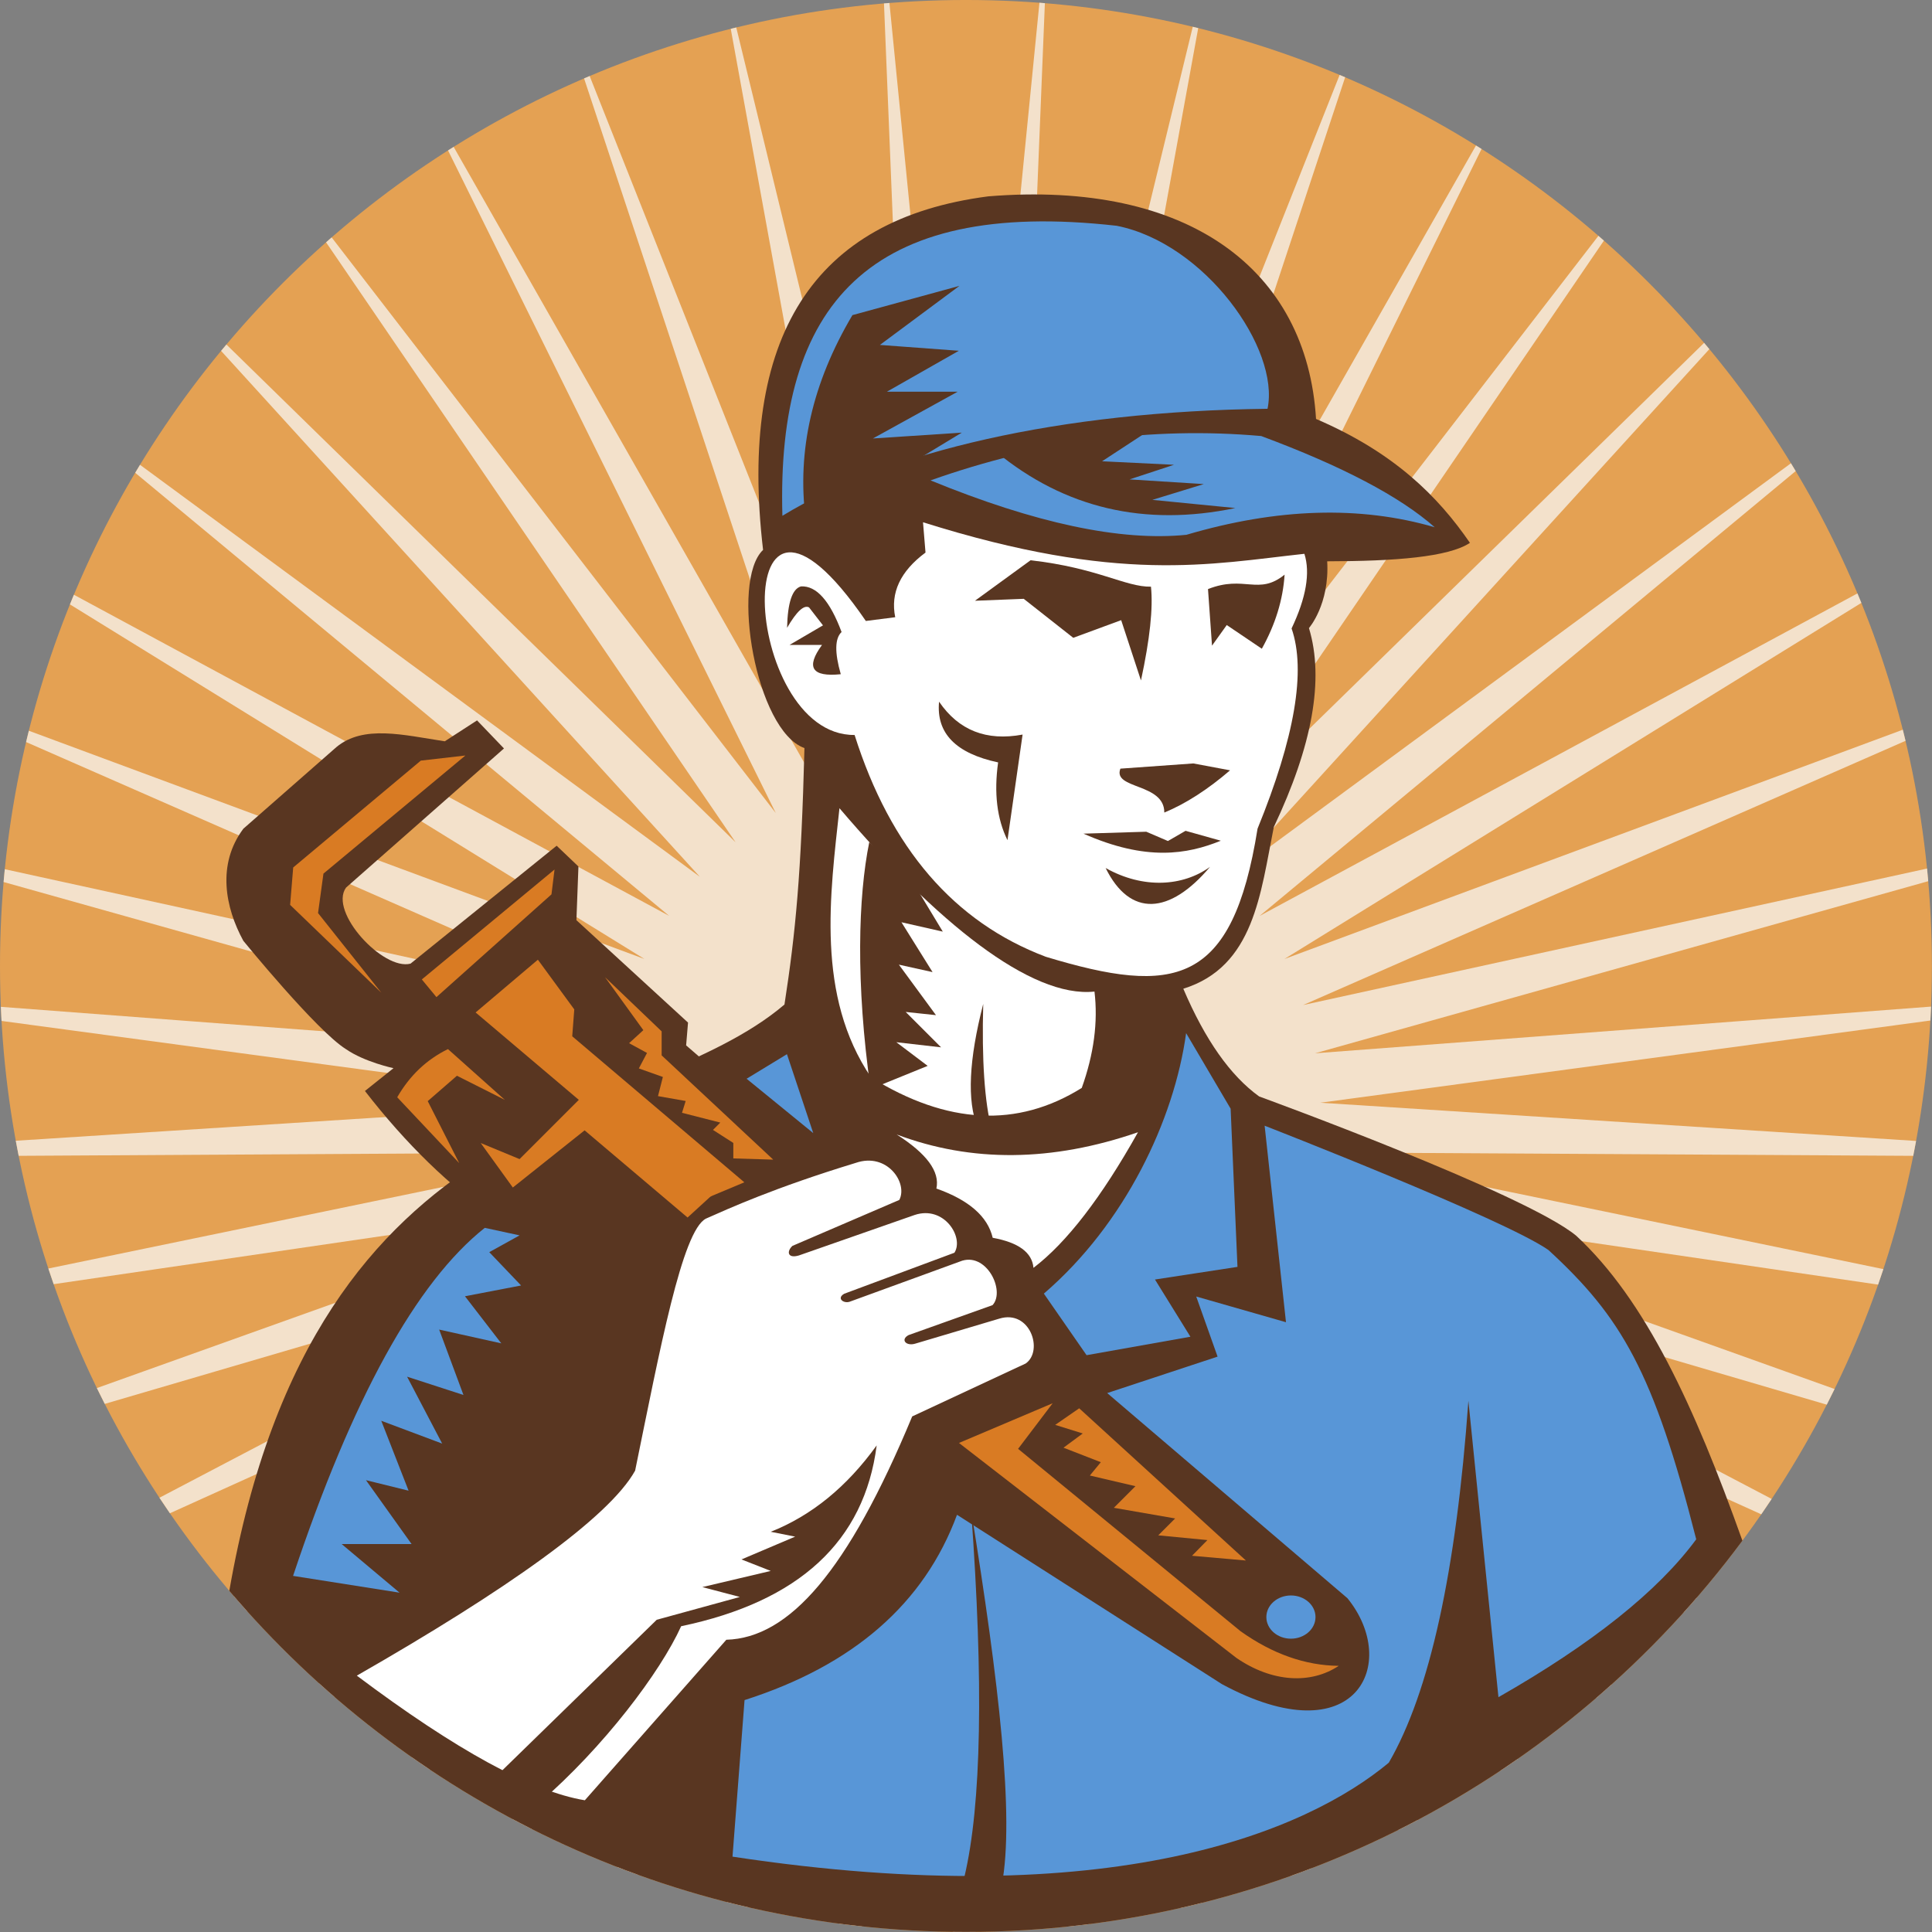 <?xml version="1.0" encoding="UTF-8"?><svg xmlns="http://www.w3.org/2000/svg" xmlns:xlink="http://www.w3.org/1999/xlink" height="745.8" preserveAspectRatio="xMidYMid meet" version="1.0" viewBox="0.0 -0.0 745.8 745.8" width="745.8" zoomAndPan="magnify"><rect x="0.0" y="-0.0" width="745.8" height="745.8" fill="#808080" stroke="none"/><defs><clipPath id="a"><path d="M 0 1 L 745.762 1 L 745.762 745.762 L 0 745.762 Z M 0 1"/></clipPath><clipPath id="b"><path d="M 88 75 L 673 75 L 673 745.762 L 88 745.762 Z M 88 75"/></clipPath></defs><g><g id="change1_1"><path d="M 0 372.879 C 0 166.938 166.941 -0.004 372.883 -0.004 C 578.82 -0.004 745.762 166.938 745.762 372.879 C 745.762 578.816 578.82 745.762 372.883 745.762 C 166.941 745.762 0 578.816 0 372.879" fill="#e4a153"/></g><g clip-path="url(#a)" id="change2_1"><path d="M 498.281 724.148 L 419.301 559.715 L 463.945 734.562 C 461.137 735.266 458.32 735.938 455.488 736.578 L 400.867 565.004 L 420.578 742.738 C 417.684 743.105 414.777 743.441 411.859 743.746 L 381.879 567.672 L 376.695 745.738 C 375.426 745.754 374.152 745.762 372.883 745.762 C 371.215 745.762 369.551 745.746 367.887 745.727 L 362.703 567.672 L 332.742 743.625 C 329.828 743.312 326.918 742.965 324.023 742.586 L 343.715 565.004 L 289.176 736.328 C 286.34 735.68 283.52 734.996 280.711 734.281 L 325.281 559.715 L 246.477 723.789 C 243.781 722.816 241.102 721.816 238.438 720.785 L 307.766 551.91 L 205.176 706.012 C 202.672 704.746 200.184 703.457 197.715 702.141 L 291.504 541.742 L 165.824 683.035 C 163.559 681.52 161.305 679.977 159.074 678.41 L 276.812 529.41 L 129.012 654.969 C 127.02 653.238 125.043 651.492 123.086 649.727 L 263.98 515.148 L 95.367 621.938 C 93.676 620.055 92.004 618.152 90.352 616.234 L 253.258 499.242 L 65.586 584.156 C 64.223 582.172 62.875 580.176 61.547 578.164 L 244.852 481.996 L 40.434 541.934 C 39.402 539.91 38.391 537.875 37.395 535.828 L 238.93 463.75 L 20.711 495.723 C 20.008 493.719 19.324 491.703 18.66 489.68 L 235.598 444.852 L 7.199 446.176 C 6.816 444.238 6.445 442.301 6.09 440.355 L 234.93 425.68 L 0.594 394.105 C 0.492 392.297 0.402 390.48 0.328 388.664 L 236.934 406.594 L 1.387 340.48 C 1.531 338.832 1.684 337.184 1.848 335.535 L 241.574 387.977 L 10.07 286.445 C 10.414 284.988 10.77 283.535 11.133 282.086 L 248.758 370.188 L 26.996 233.312 C 27.5 232.066 28.008 230.824 28.523 229.59 L 258.344 353.57 L 52.191 182.508 C 52.805 181.477 53.422 180.449 54.043 179.426 L 270.148 338.449 L 85.344 135.449 L 87.398 132.992 L 283.941 325.121 L 125.875 93.535 L 128.023 91.648 L 299.457 313.844 L 172.949 58.07 L 175.121 56.699 L 316.387 304.836 L 225.469 30.27 L 227.621 29.348 L 334.406 298.273 L 282.09 11.129 L 284.215 10.605 L 353.164 294.285 L 341.238 1.32 L 343.344 1.152 L 372.293 292.945 L 401.25 1.059 L 403.348 1.223 L 391.422 294.285 L 460.434 10.336 L 462.543 10.848 L 410.176 298.273 L 517.129 28.926 L 519.262 29.824 L 428.195 304.836 L 569.77 56.156 L 571.914 57.504 L 445.129 313.844 L 617.031 91.035 L 619.148 92.887 L 460.641 325.121 L 657.832 132.359 L 659.855 134.773 L 474.434 338.449 L 691.352 178.828 C 691.969 179.832 692.574 180.84 693.18 181.852 L 486.242 353.57 L 717.02 229.07 C 717.527 230.285 718.031 231.508 718.527 232.73 L 495.828 370.188 L 734.531 281.688 C 734.891 283.113 735.238 284.543 735.582 285.977 L 503.012 387.977 L 743.891 335.285 C 744.051 336.906 744.203 338.531 744.344 340.16 L 507.648 406.594 L 745.438 388.574 C 745.363 390.367 745.277 392.16 745.176 393.945 L 509.652 425.68 L 739.656 440.434 C 739.305 442.352 738.941 444.27 738.559 446.18 L 508.984 444.852 L 727.027 489.91 C 726.367 491.91 725.688 493.902 724.996 495.891 L 505.656 463.75 L 708.191 536.188 C 707.203 538.215 706.199 540.227 705.176 542.234 L 499.73 481.996 L 683.91 578.625 C 682.59 580.617 681.25 582.598 679.895 584.562 L 491.324 499.242 L 654.957 616.762 C 653.312 618.66 651.648 620.547 649.969 622.41 L 480.602 515.148 L 622.07 650.273 C 620.121 652.027 618.152 653.758 616.164 655.473 L 467.77 529.41 L 585.93 678.941 C 583.703 680.496 581.457 682.023 579.195 683.531 L 453.082 541.742 L 547.148 702.617 C 544.684 703.922 542.199 705.203 539.703 706.453 L 436.82 551.91 L 506.309 721.18 C 503.645 722.199 500.969 723.188 498.281 724.148" fill="#f3e1cb"/></g><g clip-path="url(#b)" id="change3_15"><path d="M 512.332 216.676 C 513.297 233.312 505.289 242.453 505.289 242.453 C 511.281 262.23 506.562 287.953 491.719 319.254 C 486.602 344.852 484.113 373.172 456.785 381.676 C 465.195 401.398 474.957 415.258 486.07 423.262 C 486.07 423.262 588.625 460.613 608.449 477.016 C 635.246 501.855 654.133 542.938 672.613 594.734 C 604.676 686.367 495.715 745.762 372.883 745.762 C 258.93 745.762 156.914 694.645 88.52 614.094 C 121.836 423.004 247.207 435.133 302.824 387.773 C 307.152 359.758 309.277 337.602 310.539 288.773 C 291.848 282.148 281.859 224.344 294.566 212.277 C 284.945 130.031 313.922 84.539 381.5 75.797 C 458.797 69.5 504.531 104.098 508.023 161.723 C 538.262 174.691 555.141 191.672 567.43 209.555 C 559.234 215.031 538.621 216.645 512.332 216.676" fill="#593621"/></g><g id="change3_1"><path d="M 509.828 615.52 L 264.863 403.543 L 265.594 394.738 L 222.512 355.211 L 223.289 334.488 L 214.879 326.469 L 158.477 371.988 C 147.969 374.766 126.859 352.094 133.562 342.656 L 194.547 288.922 L 184.152 278.09 L 171.695 286.16 C 155.625 283.707 140.336 279.73 129.879 288.383 L 93.941 319.906 C 83.629 333.711 86.969 350.43 93.941 363.188 C 93.941 363.188 122.344 398.055 133.562 405.004 C 140.727 409.973 151.898 412.344 151.898 412.344 L 140.875 421.145 C 156.809 441.699 173.684 458.078 191.492 470.273 L 228.895 443.863 L 480.496 645.582 C 518.758 669.402 534.039 635.711 509.828 615.52" fill="#593621" fill-rule="evenodd"/></g><g id="change4_1"><path d="M 489.297 157.801 C 409.078 158.738 342.727 174.305 302.023 199.109 C 299.715 117.805 335.195 76.32 431.09 87.16 C 465.133 93.918 494.148 134.668 489.297 157.801" fill="#5896d7" fill-rule="evenodd"/></g><g id="change4_2"><path d="M 486.867 168.324 C 444.543 164.582 401.992 170.285 359.215 185.441 C 399.641 202.004 432.566 209.004 457.98 206.449 C 493.047 196.109 524.996 195.137 553.832 203.531 C 540.391 191.66 518.066 179.922 486.867 168.324" fill="#5896d7" fill-rule="evenodd"/></g><g id="change5_1"><path d="M 503.531 213.785 C 467.07 217.73 432.188 225.477 356.305 201.609 L 357.27 213.305 C 347.555 220.512 343.656 228.832 345.578 238.266 L 334.234 239.707 C 279.977 160.492 285.891 284.199 329.898 283.719 C 343.723 327.426 368.316 355.961 403.688 369.332 C 453.387 384.383 475.734 380.695 485.445 319.891 C 499.832 284.605 504.211 258.84 498.582 242.598 C 504.203 230.762 505.855 221.156 503.531 213.785" fill="#fff" fill-rule="evenodd"/></g><g id="change5_2"><path d="M 422.496 382.77 C 423.902 394.504 422.266 406.898 417.586 419.965 C 392.734 435.477 365.633 434.137 336.281 415.941 C 314.852 384.398 320.465 345.125 324.055 311.992 C 361.531 355.98 397.984 385.383 422.496 382.77" fill="#fff" fill-rule="evenodd"/></g><g id="change5_3"><path d="M 395.941 526.344 L 352.133 546.773 C 327.285 606.59 304.617 632.297 280.383 632.984 L 225.762 694.949 C 205.297 691.578 175.953 675.539 137.742 646.84 C 195.047 614.035 235.133 585.844 245.176 567.699 C 254.75 520.953 263.328 475.047 272.516 470.414 C 281.215 466.578 298.746 458.535 330.34 448.902 C 342.445 444.715 350.562 456.656 347.156 463.203 L 305.902 480.941 C 303.594 483.059 303.98 485.941 308.387 484.637 L 353.07 469.012 C 364.5 465.199 372.219 477.703 368.426 483.59 L 325.91 499.41 C 322.832 501.141 325.602 503.289 327.98 502.504 L 370.52 486.992 C 380.633 482.805 388.246 498.258 383.152 503.812 L 350.73 515.379 C 347.461 517.109 349.77 519.805 353.422 518.648 L 385.746 509.031 C 397.672 505.375 402.91 521.473 395.941 526.344" fill="#fff" fill-rule="evenodd"/></g><g id="change6_1"><path d="M 179.648 291.645 L 124.859 337.234 L 122.773 352.469 L 147.207 383.219 L 111.996 349.309 L 113.184 334.863 L 162.441 293.617 L 179.648 291.645" fill="#d97b23" fill-rule="evenodd"/></g><g id="change6_2"><path d="M 214.066 335.652 L 162.836 378.086 L 168.477 384.91 L 212.883 345.246 L 214.066 335.652" fill="#d97b23" fill-rule="evenodd"/></g><g id="change6_3"><path d="M 207.637 370.469 L 183.598 390.836 L 269.727 463.77 L 287.332 456.402 L 220.895 400.035 L 221.684 389.652 L 207.637 370.469" fill="#d97b23" fill-rule="evenodd"/></g><g id="change6_4"><path d="M 406.359 541.684 L 370.188 557.016 L 477.297 640.004 C 491.102 649.48 506.039 650.207 516.77 643.059 C 503.836 642.91 491.215 638.457 478.902 629.703 L 393.008 559.289 L 406.359 541.684" fill="#d97b23" fill-rule="evenodd"/></g><g id="change4_3"><path d="M 654.785 594.211 C 638.316 529.402 625.855 508.41 597.77 482.566 C 580.879 470.656 488.18 434.551 488.18 434.551 L 496.422 510.41 L 461.773 500.488 L 470.016 523.691 L 427.406 537.762 L 520.148 616.953 C 540.551 642.094 523.574 678.074 471.695 650.121 L 369.43 584.746 C 356.758 619.004 329.418 642.848 287.414 656.281 L 282.766 716.711 C 429.727 739.027 504.543 706.738 536.109 680.445 C 551.875 653.301 562.117 606.727 566.836 540.734 L 578.438 655.16 C 614.613 634.516 640.066 614.199 654.785 594.211" fill="#5896d7" fill-rule="evenodd"/></g><g id="change4_4"><path d="M 457.871 398.816 C 453.273 432.293 434.316 472.406 402.957 499.367 L 419.441 523.133 L 459.531 516.012 L 445.848 493.926 L 477.695 489.043 L 475.055 427.988 L 457.871 398.816" fill="#5896d7" fill-rule="evenodd"/></g><g id="change5_4"><path d="M 346.133 437.938 C 375.047 448.824 406.102 448.535 439.289 437.074 C 425.207 462.219 411.758 479.668 398.945 489.422 C 398.434 483.504 393.191 479.633 383.207 477.816 C 381.273 469.586 374.027 463.25 361.473 458.812 C 362.875 452.293 357.762 445.336 346.133 437.938" fill="#fff" fill-rule="evenodd"/></g><g id="change3_2"><path d="M 376.355 231.906 L 397.82 216.281 C 423.664 219.184 434.465 226.645 444.301 226.473 C 445.168 234.66 443.883 246.727 440.441 262.668 L 432.801 239.395 L 414.301 246.211 L 395.188 231.16 L 376.355 231.906" fill="#593621" fill-rule="evenodd"/></g><g id="change3_3"><path d="M 495.887 221.824 C 485.77 230.023 480.422 221.836 466.316 227.402 L 467.867 249.238 L 473.559 241.285 L 487.098 250.426 C 492.336 241.031 495.266 231.496 495.887 221.824" fill="#593621" fill-rule="evenodd"/></g><g id="change3_4"><path d="M 474.84 297.363 L 460.66 294.707 L 432.5 296.715 C 429.41 304.766 449.512 302.156 449.453 313.668 C 457.703 310.254 466.168 304.816 474.84 297.363" fill="#593621" fill-rule="evenodd"/></g><g id="change3_5"><path d="M 471.273 324.539 L 457.656 320.715 L 450.848 324.652 L 442.496 321.066 L 418.246 321.812 C 442.496 332.539 458.246 329.812 471.273 324.539" fill="#593621" fill-rule="evenodd"/></g><g id="change3_6"><path d="M 467.109 334.625 C 451.551 353.082 436.23 354.184 426.801 335.074 C 441.387 343.266 456.707 342.164 467.109 334.625" fill="#593621" fill-rule="evenodd"/></g><g id="change3_7"><path d="M 362.504 270.867 C 370.055 281.945 380.801 286.176 394.746 283.562 L 388.91 324.328 C 384.859 316.117 383.652 306.109 385.297 294.309 C 368.938 290.816 361.344 283.004 362.504 270.867" fill="#593621" fill-rule="evenodd"/></g><g id="change3_8"><path d="M 324.559 260.262 C 322.156 251.863 322.262 246.434 324.867 243.973 C 320.375 231.914 315.152 226.047 309.203 226.367 C 305.84 227.281 304.051 232.609 303.832 242.348 C 307.512 236.023 310.344 233.402 312.324 234.48 L 317.691 241.41 L 304.77 248.965 L 317.316 248.965 C 310.969 257.637 313.383 261.402 324.559 260.262" fill="#593621" fill-rule="evenodd"/></g><g id="change6_5"><path d="M 172.922 404.977 C 164.684 409.004 158.152 415.203 153.336 423.574 L 177.266 448.988 L 165.113 425.062 L 176.391 415.266 L 194.867 424.566 L 172.922 404.977" fill="#d97b23" fill-rule="evenodd"/></g><g id="change3_9"><path d="M 311.004 200.41 C 307.602 173.965 313.617 147.711 329.059 121.645 L 370.359 110.355 L 339.664 133.152 L 370.133 135.406 L 342.371 151.207 L 369.68 151.207 L 336.957 169.262 L 371.266 167.008 L 327.703 193.414 L 311.004 200.41" fill="#593621" fill-rule="evenodd"/></g><g id="change3_10"><path d="M 444.387 165.652 L 384.578 174.453 C 411.059 196.191 441.828 203.414 476.887 196.117 L 444.836 192.961 L 464.699 186.867 L 436.035 185.062 L 453.188 179.418 L 425.43 178.062 L 444.387 165.652" fill="#593621" fill-rule="evenodd"/></g><g id="change3_11"><path d="M 208.156 695.992 C 233.203 674.297 254.906 645.477 262.941 627.762 C 308.508 618.227 333.668 594.961 338.418 557.969 C 326.895 573.957 313.266 585.07 297.523 591.309 L 306.949 593.18 L 286.23 601.98 L 297.523 606.418 L 271.121 612.652 L 285.605 616.465 L 253.516 625.27 L 191.078 686.145 L 208.156 695.992" fill="#593621" fill-rule="evenodd"/></g><g id="change4_5"><path d="M 488.844 624.227 C 488.844 619.621 493.09 615.887 498.328 615.887 C 503.57 615.887 507.816 619.621 507.816 624.227 C 507.816 628.84 503.57 632.574 498.328 632.574 C 493.09 632.574 488.844 628.84 488.844 624.227" fill="#5896d7"/></g><g id="change6_6"><path d="M 416.598 543.641 L 480.953 602.395 L 460.148 600.566 L 466.094 594.508 L 447.117 592.68 L 453.633 586.16 L 429.973 582.047 L 438.316 573.703 L 420.711 569.59 L 424.941 564.445 L 410.539 558.844 L 417.969 553.355 L 407.336 550.039 L 416.598 543.641" fill="#d97b23" fill-rule="evenodd"/></g><g id="change3_12"><path d="M 335.562 325.078 C 331.285 345.992 330.27 379.621 336.078 420.402 L 358.098 411.453 L 346.008 402.32 L 363.281 404.297 L 349.625 390.637 L 361.309 391.875 L 346.992 372.379 L 359.992 375.258 L 347.98 356.012 L 363.941 359.629 L 351.52 339.062 L 335.562 325.078" fill="#593621" fill-rule="evenodd"/></g><g id="change4_6"><path d="M 187.133 473.98 C 160.688 494.961 136.023 539.746 113.133 608.332 L 154.242 614.812 L 131.898 596.051 L 158.883 596.051 L 141.277 571.383 L 157.723 575.441 L 147.18 548.457 L 170.688 557.262 L 157.145 531.434 L 178.91 538.496 L 169.527 513.25 L 193.512 518.57 L 179.488 500.387 L 201.152 496.227 L 188.871 483.363 L 200.574 476.883 L 187.133 473.98" fill="#5896d7" fill-rule="evenodd"/></g><g id="change6_7"><path d="M 265.418 469.992 L 225.672 436.34 L 197.965 458.41 L 185.566 441.238 L 200.566 447.438 L 225.238 422.77 L 276.613 459.758 L 265.418 469.992" fill="#d97b23" fill-rule="evenodd"/></g><g id="change6_8"><path d="M 298.484 447.648 L 255.414 407.406 L 255.414 398.133 L 233.57 377.23 L 248.348 397.664 L 242.844 402.695 L 249.762 406.465 L 246.613 412.438 L 255.887 415.738 L 254 423.129 L 264.688 425.012 L 263.273 429.57 L 278.051 433.344 L 275.223 436.172 L 283.082 441.203 L 283.082 447.176 L 298.484 447.648" fill="#d97b23" fill-rule="evenodd"/></g><g id="change3_13"><path d="M 372.289 724.488 C 378.871 696.711 379.734 649.551 374.871 583.012 C 385.637 649.461 391.637 701.41 386.738 727.555 L 372.289 724.488" fill="#593621" fill-rule="evenodd"/></g><g id="change4_7"><path d="M 303.781 406.941 L 313.938 437.41 L 288.207 416.422 L 303.781 406.941" fill="#5896d7" fill-rule="evenodd"/></g><g id="change3_14"><path d="M 379.551 387.539 C 373.992 409.098 373.258 424.961 377.348 435.125 L 382.852 436.223 C 380.059 425.383 378.961 409.152 379.551 387.539" fill="#593621" fill-rule="evenodd"/></g></g></svg>